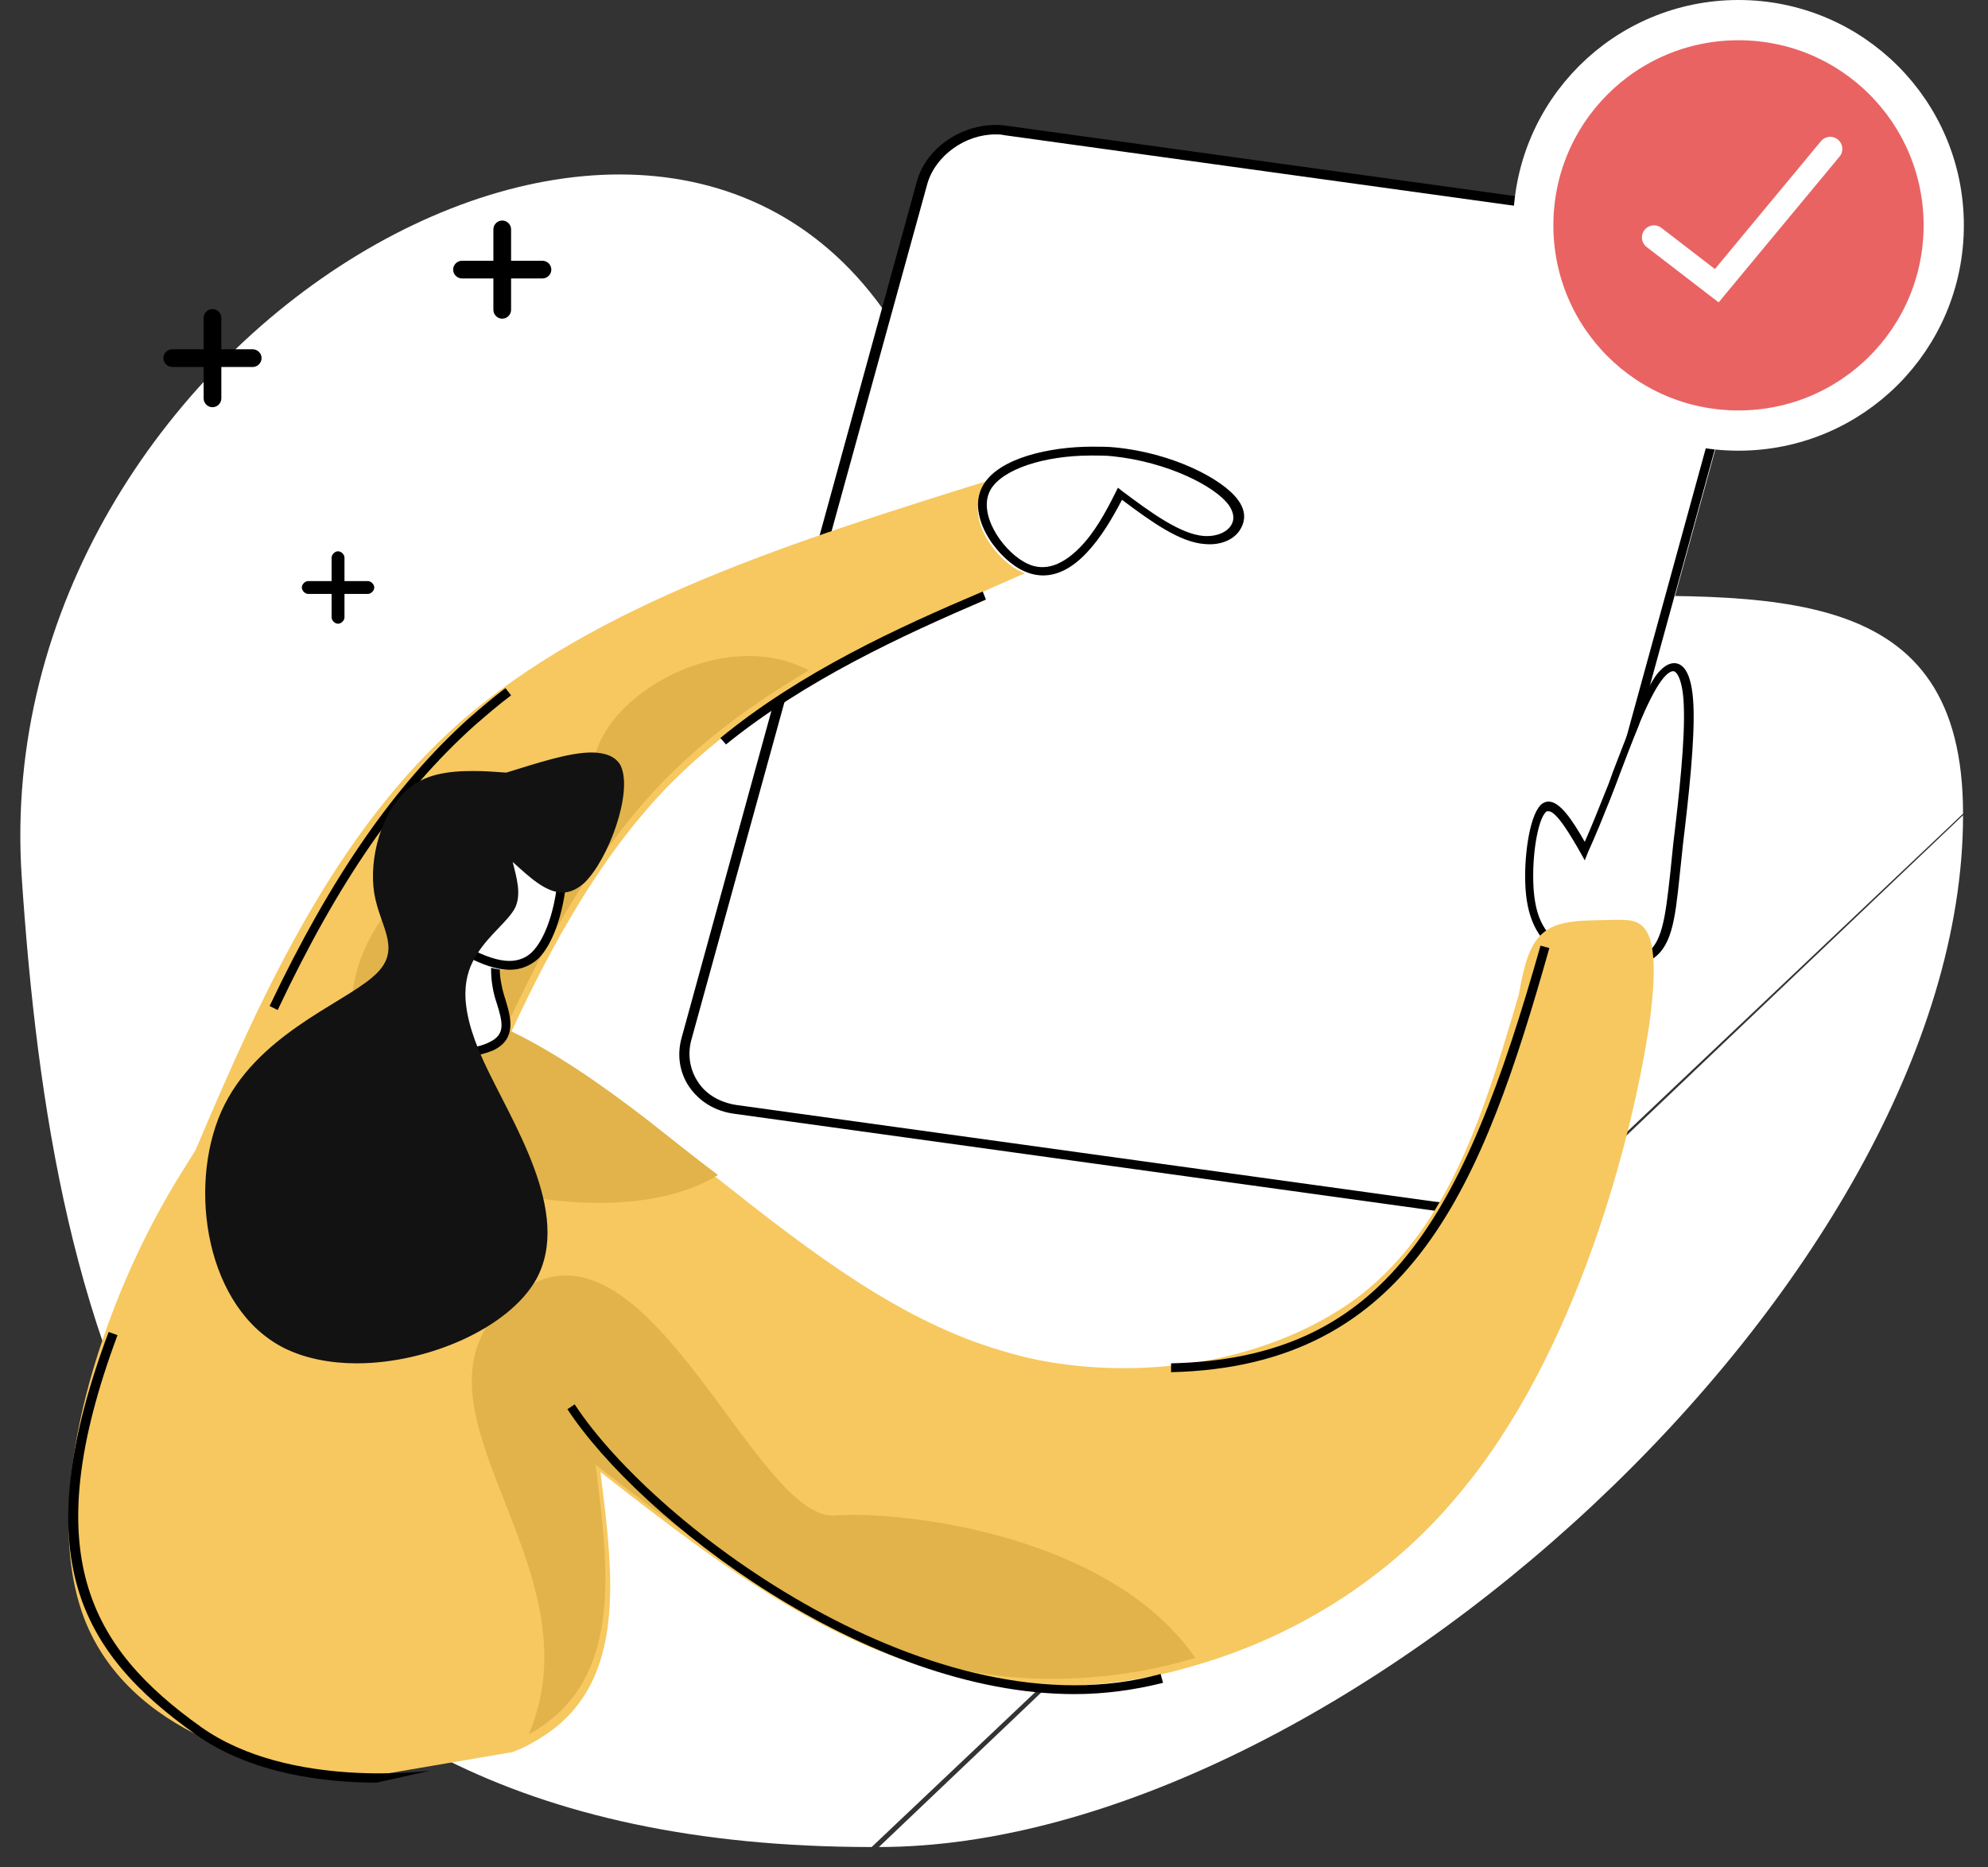 <?xml version="1.0" encoding="utf-8"?>
<!-- Generator: Adobe Illustrator 25.4.1, SVG Export Plug-In . SVG Version: 6.00 Build 0)  -->
<svg version="1.1" id="Layer_1" xmlns="http://www.w3.org/2000/svg" xmlns:xlink="http://www.w3.org/1999/xlink" x="0px" y="0px"
	 viewBox="0 0 247 232" style="enable-background:new 0 0 247 232;" xml:space="preserve">
<rect x="0" y="0" width="247" height="232" fill="#333333" stroke="none"/>
<style type="text/css">
	.st0{fill:none;}
	.st1{clip-path:url(#SVGID_00000022524270463451949610000004760090787817464718_);}
	.st2{fill-rule:evenodd;clip-rule:evenodd;fill:#FFFFFF;}
	.st3{clip-path:url(#SVGID_00000052090716154109783090000007827483559391065513_);}
	.st4{fill-rule:evenodd;clip-rule:evenodd;}
	.st5{fill-rule:evenodd;clip-rule:evenodd;fill:#E96363;stroke:#FFFFFF;stroke-width:5;}
	.st6{fill-rule:evenodd;clip-rule:evenodd;fill:#F6C85F;}
	.st7{fill-rule:evenodd;clip-rule:evenodd;fill:#E1B34A;}
	.st8{fill-rule:evenodd;clip-rule:evenodd;fill:#121212;}
	.st9{fill:none;stroke:#FFFFFF;stroke-width:3;stroke-linecap:round;}
</style>
<g id="Icon" transform="translate(2.5 2.5)">
	<g id="Group-5" transform="translate(0 19)">
		<path id="Clip-4" class="st0" d="M0,0.2h241.4V208H0V0.2z"/>
		<g>
			<defs>
				<rect id="SVGID_1_" y="0.2" width="241.4" height="207.8"/>
			</defs>
			<clipPath id="SVGID_00000005983739286705803580000013032259534580831658_">
				<use xlink:href="#SVGID_1_"  style="overflow:visible;"/>
			</clipPath>
			<g style="clip-path:url(#SVGID_00000005983739286705803580000013032259534580831658_);">
				<path id="Fill-3" class="st2" d="M105.8,208C18.2,208,4,144,0.2,87.5c-4.5-67,79.4-116.7,109.1-67.4
					c39.2,65.1,132.1,2,132.1,59.5"/>
			</g>
		</g>
	</g>
	<g id="Group-8" transform="translate(106 98)">
		<path id="Clip-7" class="st0" d="M0.7,0.8h134.7V129H0.7V0.8z"/>
		<g>
			<defs>
				<rect id="SVGID_00000050636592789906464740000003836121850921948346_" x="0.7" y="0.8" width="134.7" height="128.2"/>
			</defs>
			<clipPath id="SVGID_00000176748403331296580160000018166396303419178144_">
				<use xlink:href="#SVGID_00000050636592789906464740000003836121850921948346_"  style="overflow:visible;"/>
			</clipPath>
			<g style="clip-path:url(#SVGID_00000176748403331296580160000018166396303419178144_);">
				<path id="Fill-6" class="st2" d="M135.4,0.8C135.4,58.3,57.8,129,0.7,129"/>
			</g>
		</g>
	</g>
	<path id="Fill-9" class="st2" d="M215.7,34.9l-29.3,106.5c-1.2,4.2-5.8,7.2-10.3,6.6l-86.8-12c-4.5-0.6-7.3-4.6-6.1-8.8l29.3-106.5
		c1.2-4.2,5.8-7.2,10.3-6.6l86.8,12C214.2,26.7,216.9,30.6,215.7,34.9"/>
	<path id="Fill-13" class="st4" d="M121.2,14.2c-3.8,0-7.5,2.6-8.5,6.2L83.4,126.7c-0.5,1.8-0.2,3.7,0.8,5.2c1,1.6,2.8,2.6,4.8,2.9
		l86.7,12c4.2,0.6,8.6-2.2,9.7-6.1l29.2-106.3c0.5-1.8,0.2-3.7-0.8-5.2c-1-1.6-2.8-2.6-4.8-2.9l-86.7-12
		C121.9,14.2,121.5,14.2,121.2,14.2 M176.8,148c-0.4,0-0.9,0-1.3-0.1l-86.7-12c-2.4-0.3-4.4-1.5-5.7-3.4c-1.2-1.8-1.5-4-0.9-6.1
		l29.2-106.3c1.2-4.5,6.2-7.6,11-7l86.7,12c2.4,0.3,4.4,1.5,5.7,3.4c1.2,1.8,1.5,4,0.9,6.1l-29.2,106.3
		C185.4,145,181.2,148,176.8,148"/>
	<path id="Oval" class="st5" d="M213.5,51c14.1,0,25.5-11.4,25.5-25.5S227.6,0,213.5,0S188,11.4,188,25.5S199.4,51,213.5,51z"/>
	<path id="Fill-31" class="st2" d="M195,102.9c0.9-2.1,1.8-4.1,3.4-8.3c1.6-4.2,3.9-10.5,5.8-13.1c0.7-0.9,1.3-1.4,1.9-1.4
		c1,0,1.7,1.6,1.9,4.7c0.2,4.9-0.9,13.8-1.6,20.1c-0.7,6.3-1,9.9-3.6,11.4c-1,0.5-2.2,0.8-3.6,0.8c-2.4,0-5.2-0.7-7.1-1.9
		c-3-1.8-3.9-4.7-4-8.5c-0.1-3.8,0.7-8.5,2-9.3c0.1-0.1,0.3-0.1,0.4-0.1C191.7,97.2,193.3,100,195,102.9"/>
	<path id="Fill-33" class="st4" d="M189.9,98.3c-0.1,0-0.1,0-0.2,0c-0.9,0.5-1.8,4.4-1.7,8.7c0.1,4.1,1.2,6.5,3.7,8
		c2.9,1.7,7.9,2.3,10.1,1.1c2.2-1.2,2.6-4.5,3.2-9.9l0.4-3.9c0.7-5.8,1.5-13,1.3-17.2c-0.1-2.9-0.8-4.2-1.3-4.2
		c-0.2,0-0.7,0.1-1.5,1.2c-1.7,2.3-3.7,7.7-5.2,11.6l-0.5,1.4c-1.6,4.2-2.5,6.3-3.4,8.3l-0.4,1l-0.5-0.9
		C192.7,101.4,190.9,98.3,189.9,98.3 M198.6,118c-2.5,0-5.3-0.8-7.3-2c-2.8-1.7-4.2-4.5-4.3-9c-0.1-3.4,0.6-8.7,2.2-9.7
		c0.2-0.1,0.4-0.2,0.7-0.2c1.4,0,2.9,2.2,4.5,5c0.8-1.8,1.6-3.8,3-7.3l0.5-1.4c1.6-4.2,3.6-9.4,5.3-11.9c0.8-1.1,1.6-1.6,2.3-1.6
		c1,0,2.2,0.9,2.4,5.2c0.2,4.3-0.6,11.5-1.3,17.3l-0.4,3.8c-0.6,5.8-1,9.2-3.8,10.7C201.5,117.7,200.1,118,198.6,118"/>
	<path id="Fill-35" class="st6" d="M44.8,218c-14.6,0-31.4-5.5-36.8-19.3c-3.9-10.1-1.7-24.6,3.5-38.2c2.4-6.3,5.4-12.3,8.8-17.7
		c0.5-0.8,1-1.6,1.5-2.4c8.5-20.1,17.5-39.6,32.9-53.2C71.7,72.4,96.3,64.7,121,57l3.9,11.7c-9.1,4-18.2,7.9-26.5,12.8
		c-6.7,4-12.9,8.5-18.3,14.1c-7.9,8.3-13.9,18.9-19.2,30.4c6,2.8,11.9,7,17.5,11.4c2.9,2.3,5.8,4.6,8.6,6.8
		c11.5,9.1,22.6,17.6,35.2,21.2c4.9,1.5,10,2.1,15,2.1c11.1,0,21.9-3.3,29.5-9.2c11-8.7,15.3-22.9,19.5-37.2
		c0.6-3.2,1.2-6.4,3.3-7.9c2-1.5,5.3-1.3,8.5-1.4h0.9c2.8,0,5.2,0.8,3.5,13.1c-2,13.4-8.8,40.6-23.6,58.2
		c-8.8,10.7-20.6,17.8-32.7,21.3c-5.9,1.8-11.9,2.6-17.7,2.6c-2,0-4-0.1-5.9-0.3c-19.1-2.1-34.8-14.1-50.4-26.3
		c1.7,13.5,3.4,27-8.2,33.5c-0.8,0.5-1.7,0.9-2.7,1.3"/>
	<path id="Fill-37" class="st7" d="M146,203.5c-6,1.8-12,2.6-17.8,2.6c-2,0-4-0.1-5.9-0.3c-19.3-2.1-35-14.1-50.8-26.3
		c1.7,13.5,3.4,27-8.3,33.5c9-21.2-17.2-40.6-2.5-53.9c16.3-14.7,30.3,27.4,40.5,26.7C110.3,185.2,135.6,188.4,146,203.5"/>
	<path id="Fill-39" class="st7" d="M78,136.7c2.9,2.3,5.8,4.6,8.7,6.8c-10.7,6.6-29.7,2.3-35.7-0.9c-7.8-4.1-14.8-19.9-5.4-31.8
		c8.4-10.6,26.6-6.7,25.6-16.3C70,85.1,86.7,74.8,98,80.8c-6.8,4-13,8.5-18.4,14.1c-7.9,8.3-14,18.9-19.3,30.4
		C66.3,128.1,72.3,132.3,78,136.7"/>
	<path id="Fill-41" class="st4" d="M32,123l-1-0.5c7.6-16,15.5-27.4,24.7-35.7c1.5-1.3,3-2.6,4.6-3.8l0.7,0.9
		c-1.6,1.2-3.1,2.5-4.6,3.8C47.2,96,39.6,106.9,32,123"/>
	<path id="Fill-43" class="st4" d="M87.7,90L87,89.2C97,81,109,75.5,119.6,71l0.4,1C109.5,76.5,97.6,82,87.7,90"/>
	<path id="Fill-45" class="st2" d="M136.2,59.4c-1.3,2.5-2.7,5.1-4.7,7.1c-1.4,1.4-3.1,2.5-5,2.5c-0.8,0-1.7-0.2-2.6-0.7
		c-3-1.7-6.3-6.5-4.3-9.8c1.7-2.8,7.2-4.5,13-4.5c1,0,1.9,0,2.9,0.1c6.7,0.7,12.9,3.7,14.8,6.3c1.8,2.5-0.3,4.7-3.2,4.7
		c-0.1,0-0.3,0-0.4,0C143.6,65,139.9,62.2,136.2,59.4"/>
	<path id="Fill-47" class="st4" d="M133.1,54.1c-5.9,0-11,1.7-12.5,4.2c-1.7,2.9,1.3,7.4,4.1,9c2.2,1.3,4.5,0.7,6.9-1.7
		c1.9-1.9,3.3-4.5,4.5-6.9l0.3-0.6l0.5,0.4c3.6,2.7,7.3,5.4,10.2,5.6c1.6,0.1,2.9-0.5,3.4-1.4c0.4-0.7,0.3-1.5-0.3-2.4
		c-1.7-2.4-7.7-5.4-14.4-6.1C135,54.1,134.1,54.1,133.1,54.1 M127.1,69c-1,0-2-0.3-2.9-0.8c-3.2-1.8-6.7-6.9-4.5-10.5
		c2-3.3,8.2-4.7,13.5-4.7c1,0,2,0,2.9,0.1c7.1,0.7,13.3,3.9,15.2,6.5c0.9,1.2,1,2.4,0.4,3.5c-0.7,1.4-2.5,2.2-4.5,2
		c-3.1-0.2-6.7-2.8-10.3-5.5c-1.2,2.3-2.6,4.7-4.4,6.6C130.7,68.1,128.9,69,127.1,69"/>
	<path id="Fill-49" class="st2" d="M59.9,111l-8.3-1c-4.6,6.1-9.2,12.2-7.2,15.3c1.2,1.9,4.8,2.7,8.2,2.7c2.2,0,4.3-0.3,5.5-0.9
		c3.3-1.5,1.3-4.6,0.7-7.6C58.3,116.5,59.1,113.8,59.9,111"/>
	<path id="Fill-51" class="st4" d="M52.4,111.2c-4.3,5.7-8.6,11.6-6.9,14.3c0.9,1.5,3.9,2.4,7.6,2.4c2.1,0,4.1-0.3,5.2-0.9
		c2-0.9,1.7-2.4,0.9-4.9c-0.2-0.6-0.4-1.3-0.5-2c-0.5-2.8,0.1-5.5,0.9-8L52.4,111.2z M53.1,129c-1.6,0-6.8-0.2-8.5-2.9
		c-2.1-3.4,2.4-9.4,7.1-15.8l0.2-0.3l0.3,0l8.8,1.1l-0.2,0.6c-0.8,2.7-1.6,5.3-1,8.1c0.1,0.6,0.3,1.3,0.5,1.9
		c0.7,2.3,1.4,4.9-1.5,6.3C57.4,128.6,55.3,129,53.1,129L53.1,129z"/>
	<path id="Fill-53" class="st2" d="M49,112.5c4,2.7,8.1,5.5,11.3,5.5c1.2,0,2.3-0.4,3.2-1.3c3.4-3.4,4.6-13.8,2.2-18.1
		c-1.1-1.9-2.9-2.6-5-2.6c-2.7,0-6.1,1.1-9.4,2.1L49,112.5z"/>
	<path id="Fill-55" class="st4" d="M50.2,111.8c3.8,2.6,7.7,5.1,10.6,5.1c1.1,0,2.1-0.4,2.8-1.1c3.2-3.2,4.4-13.2,2.1-17.4
		c-0.9-1.6-2.3-2.3-4.5-2.3c-2.5,0-5.8,1-8.9,2L50.2,111.8z M60.8,118c-3.3,0-7.5-2.8-11.5-5.5l-0.3-0.2l2.4-15l0.3-0.1
		c3.3-1.1,6.7-2.1,9.5-2.1c2.6,0,4.4,0.9,5.5,2.8c2.5,4.5,1.2,15.2-2.3,18.7C63.4,117.5,62.2,118,60.8,118L60.8,118z"/>
	<path id="Fill-57" class="st8" d="M61.2,104.6c2.1,1.9,4.1,3.8,6.2,3.8c0.9,0,1.8-0.4,2.7-1.2c3-2.9,6.1-11.3,4.5-14.6
		C74,91.5,72.7,91,71,91c-2.8,0-6.7,1.3-10.6,2.5c-1.4-0.1-2.7-0.2-4.1-0.2c-3.2,0-6.1,0.4-8.3,2.4c-3.1,2.7-4.7,8.5-4,12.8
		c0.7,4.3,3.7,7.1-0.2,10.4c-3.9,3.4-14.6,7.3-18.8,16.7c-4.2,9.5-1.9,24.5,7.8,29.4c2.6,1.3,5.8,1.9,9,1.9
		c8.9,0,18.9-4.4,22.3-10.4c4.6-8.3-3.1-19.7-6.5-27.1c-3.4-7.4-2.4-10.9-0.8-13.4c1.6-2.5,3.8-4,4.7-5.7
		C62.3,108.6,61.7,106.6,61.2,104.6"/>
	<path id="Fill-59" class="st4" d="M131,208c-25.9,0-54-21.7-63-35.4l0.9-0.6c10.1,15.4,44.9,41.2,72.8,33.5l0.3,1.1
		C138.4,207.5,134.7,208,131,208"/>
	<path id="Fill-61" class="st4" d="M143,168l0-1.1c26.6-0.6,36.3-17.9,45.9-51.9l1.1,0.3C181.7,144.7,172.9,167.3,143,168"/>
	<path id="Fill-63" class="st4" d="M44.3,219c-6.2,0-15.5-1-22.5-6C7.4,202.8,0.6,190.8,11,163l1.1,0.4
		c-10.1,27.1-3.5,38.8,10.4,48.7c11,7.8,28.4,5.4,28.5,5.4"/>
	<path id="Fill-65" class="st4" d="M28.9,40.9h-3.9v-3.9c0-0.6-0.5-1.1-1.1-1.1c-0.6,0-1.1,0.5-1.1,1.1v3.9h-3.9
		c-0.6,0-1.1,0.5-1.1,1.1c0,0.6,0.5,1.1,1.1,1.1h3.9v3.9c0,0.6,0.5,1.1,1.1,1.1c0.6,0,1.1-0.5,1.1-1.1v-3.9h3.9
		c0.6,0,1.1-0.5,1.1-1.1C30,41.4,29.5,40.9,28.9,40.9"/>
	<path id="Fill-67" class="st4" d="M43.2,69.7h-2.9v-2.9c0-0.4-0.4-0.8-0.8-0.8c-0.4,0-0.8,0.4-0.8,0.8v2.9h-2.9
		c-0.4,0-0.8,0.4-0.8,0.8c0,0.4,0.4,0.8,0.8,0.8h2.9v2.9c0,0.4,0.4,0.8,0.8,0.8c0.4,0,0.8-0.4,0.8-0.8v-2.9h2.9
		c0.4,0,0.8-0.4,0.8-0.8C44,70.1,43.6,69.7,43.2,69.7"/>
	<path id="Fill-69" class="st4" d="M64.9,29.9h-3.9v-3.9c0-0.6-0.5-1.1-1.1-1.1c-0.6,0-1.1,0.5-1.1,1.1v3.9h-3.9
		c-0.6,0-1.1,0.5-1.1,1.1c0,0.6,0.5,1.1,1.1,1.1h3.9v3.9c0,0.6,0.5,1.1,1.1,1.1c0.6,0,1.1-0.5,1.1-1.1v-3.9h3.9
		c0.6,0,1.1-0.5,1.1-1.1C66,30.4,65.5,29.9,64.9,29.9"/>
	<path id="Path-4" class="st9" d="M203,27l7.8,6l14.1-17"/>
</g>
</svg>
